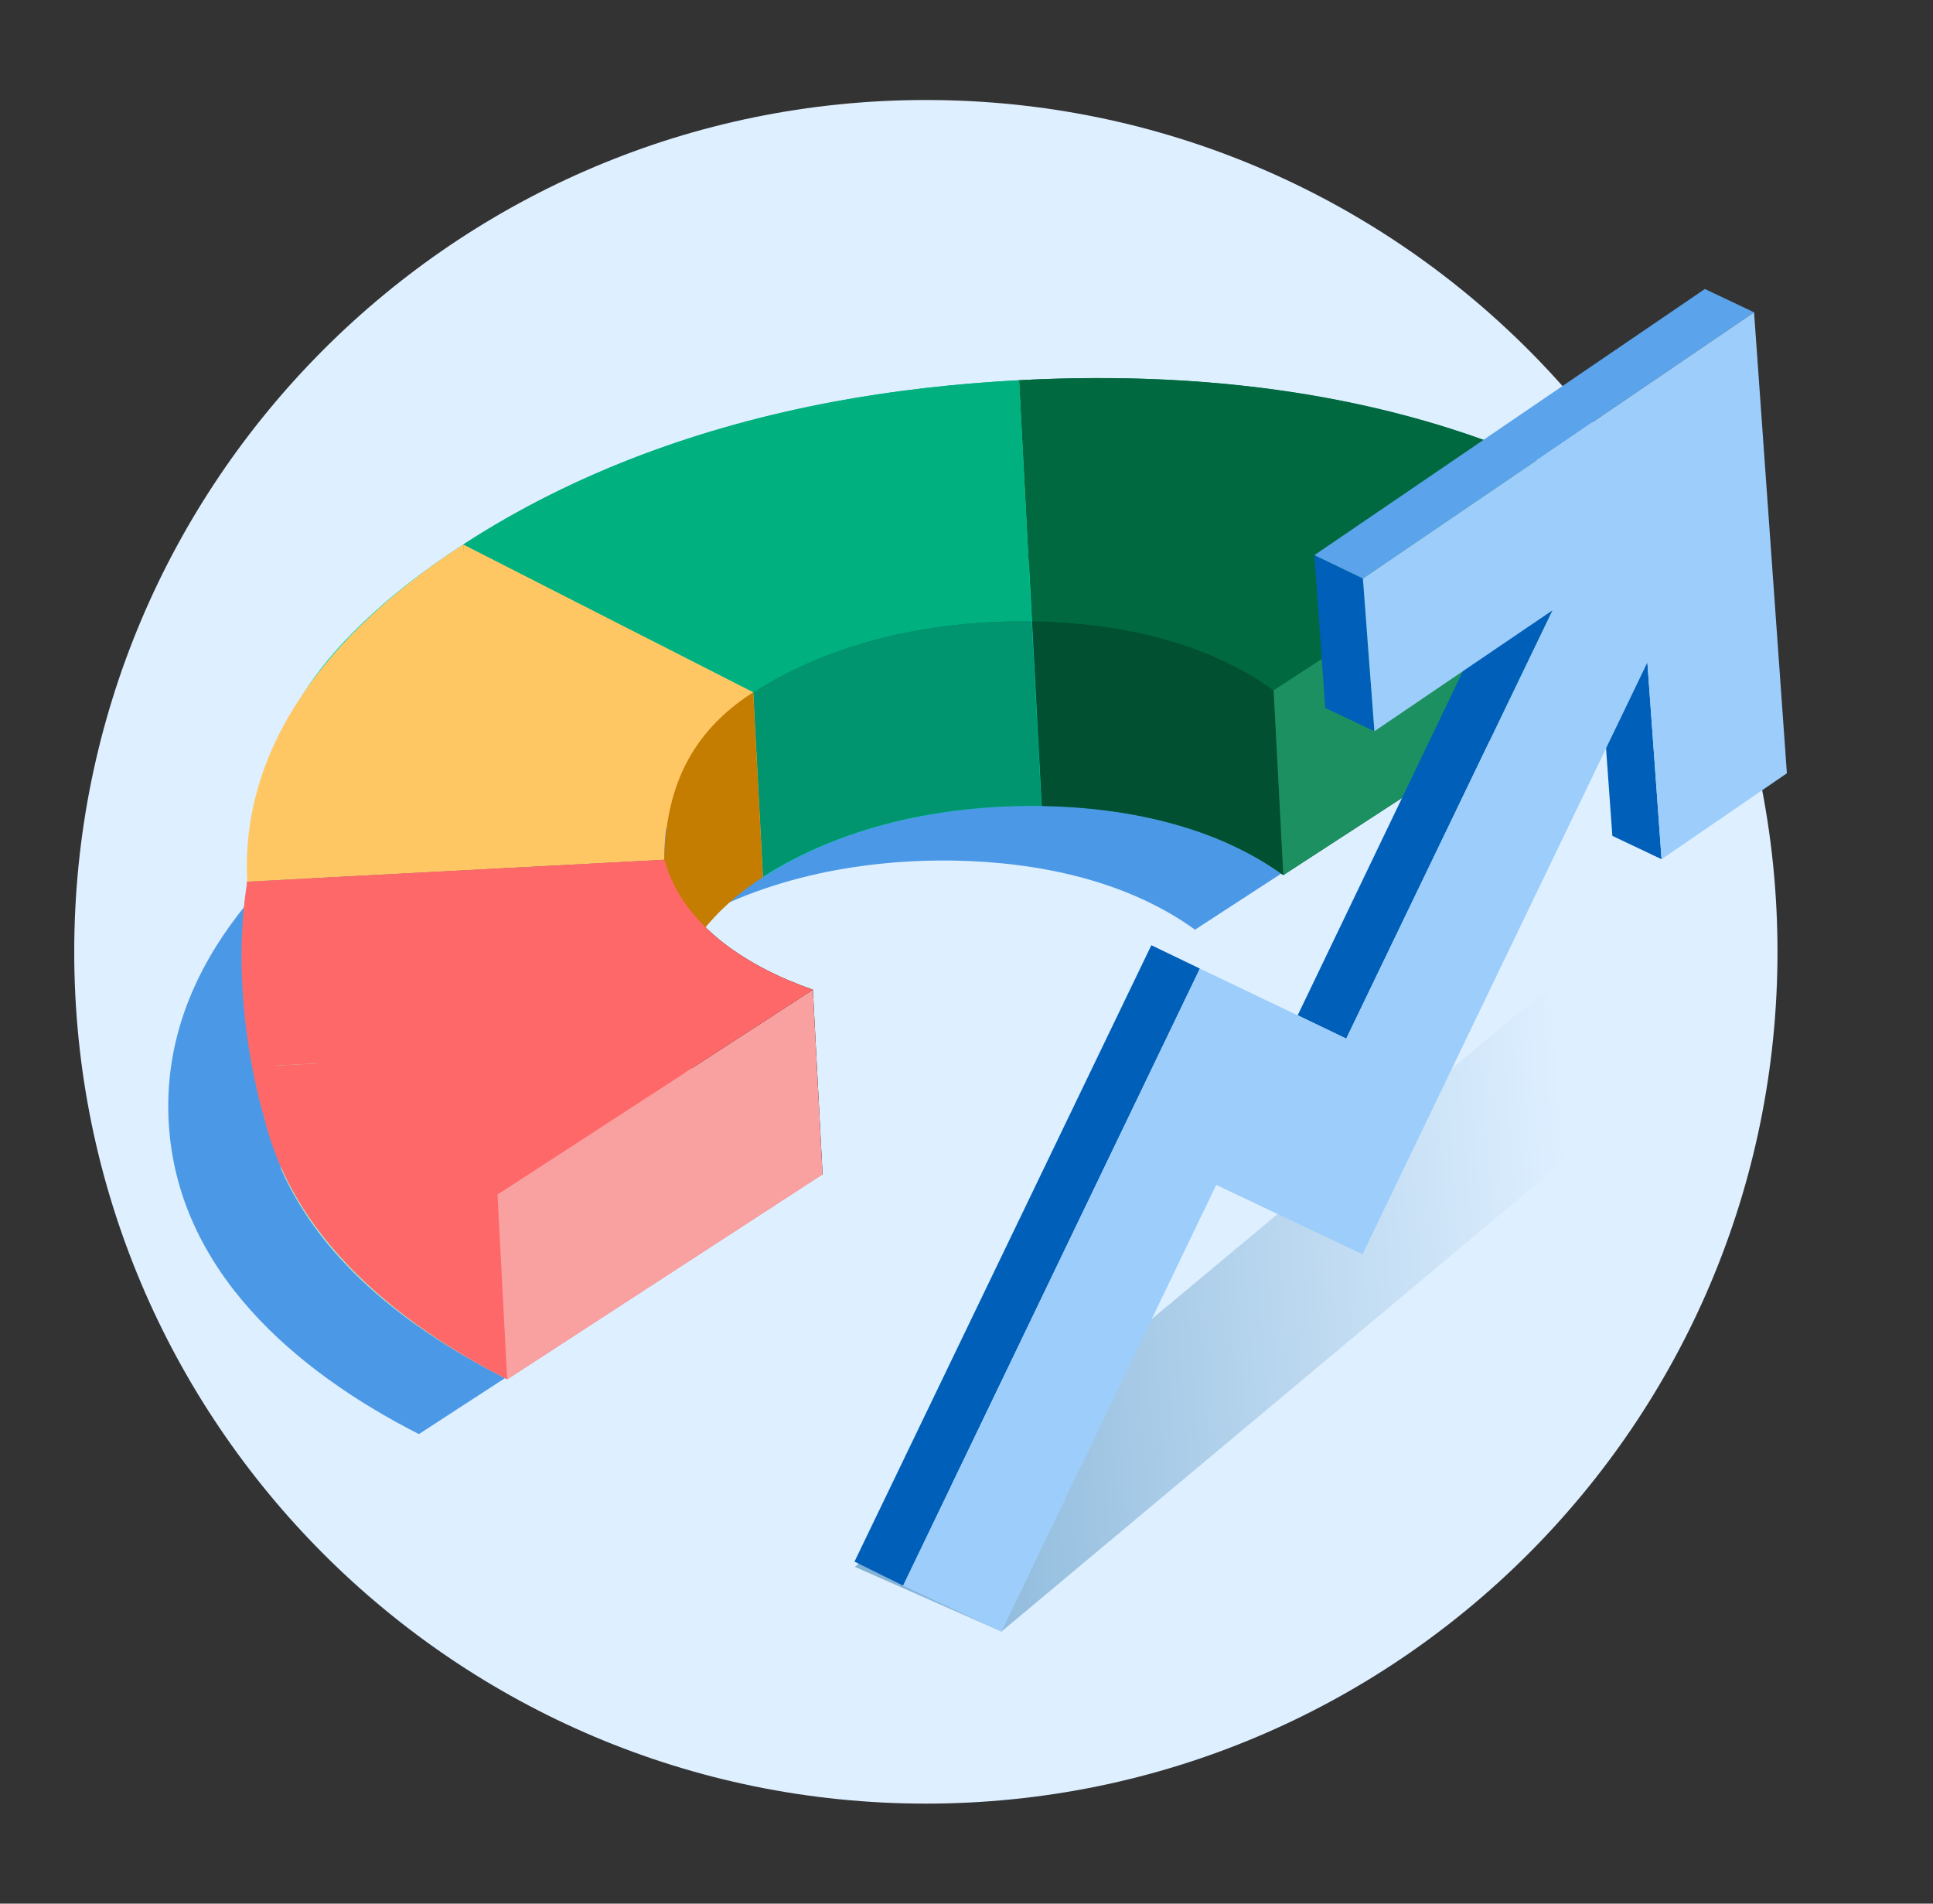 <svg width="65" height="64" viewBox="0 0 65 64" fill="none" xmlns="http://www.w3.org/2000/svg">
<rect x="0" y="0" width="65" height="64" fill="#333333" stroke="none"/>
<path d="M31.134 60.637C15.318 60.637 2.496 47.816 2.496 32C2.496 16.184 15.318 3.362 31.134 3.362C46.95 3.362 59.771 16.184 59.771 32C59.771 47.816 46.95 60.637 31.134 60.637Z" fill="#DEEFFF"/>
<g clip-path="url(#clip0_5305_12311)">
<path d="M31.626 20.841C25.077 21.185 18.491 22.753 12.939 26.361C9.025 28.9 5.409 32.712 5.671 37.699C5.934 42.696 9.928 46.098 14.086 48.214L24.69 41.322C22.605 40.598 20.32 39.227 19.701 36.962C19.095 34.595 20.82 32.532 22.683 31.323C25.424 29.558 28.825 28.888 32.051 28.932C34.859 28.979 37.864 29.581 40.184 31.255L50.788 24.363C44.889 21.376 38.174 20.497 31.626 20.841Z" fill="#4B99E6"/>
<path d="M8.64 35.858L22.67 35.121L22.343 28.905L8.313 29.642L8.64 35.858Z" fill="black"/>
<path d="M8.313 29.642C7.81 32.8 8.402 35.981 8.918 37.699C9.158 37.014 9.059 36.941 9.295 35.779C9.53 34.617 8.313 29.642 8.313 29.642Z" fill="#FF6868"/>
<path d="M17.056 46.372C13.944 44.794 10.882 42.556 9.441 39.279L9.114 33.063C10.556 36.35 13.618 38.578 16.729 40.156L17.056 46.372Z" fill="#A7EDD8"/>
<path d="M27.462 39.416L27.66 39.489L27.334 33.273C25.249 32.55 22.963 31.178 22.344 28.914C22.609 33.957 22.221 37.506 27.462 39.416Z" fill="black"/>
<path d="M17.055 46.373L27.659 39.481C25.574 38.757 23.288 37.386 22.669 35.121L8.64 35.858C8.902 40.855 12.897 44.257 17.055 46.373Z" fill="#FF6868"/>
<path d="M27.659 39.479L17.055 46.371L16.729 40.155L27.333 33.272L27.659 39.479Z" fill="#F9A1A1"/>
<path d="M34.595 18.999L35.02 27.099C37.829 27.146 40.834 27.748 43.154 29.423L53.757 22.531C47.857 19.525 41.152 18.655 34.595 18.999Z" fill="#00693F"/>
<path d="M48.979 20.587C50.627 21.102 52.226 21.75 53.758 22.531L53.432 16.315C51.899 15.534 50.291 14.887 48.652 14.371L48.979 20.587Z" fill="#00693F"/>
<path d="M34.595 18.999C39.435 18.745 44.336 19.136 48.978 20.587L48.652 14.371C44.01 12.92 39.108 12.529 34.269 12.783L34.595 18.999Z" fill="#00693F"/>
<path opacity="0.8" d="M35.252 27.096L35.02 27.09L34.694 20.883C37.503 20.93 40.508 21.531 42.828 23.206L43.154 29.422C40.901 27.79 37.989 27.174 35.252 27.096Z" fill="#004A2D"/>
<path d="M34.694 20.883L34.269 12.783C40.817 12.439 47.531 13.309 53.431 16.315L42.827 23.207C40.517 21.531 37.512 20.93 34.694 20.883Z" fill="#00693F"/>
<path opacity="0.8" d="M53.758 22.531L43.154 29.414L42.828 23.207L53.432 16.315L53.758 22.531Z" fill="#259A6B"/>
<path d="M15.908 24.519L25.661 29.48L25.335 23.273L15.581 18.303L15.908 24.519Z" fill="#00DAB1"/>
<path d="M12.095 27.581C13.237 26.409 14.537 25.406 15.907 24.518L15.581 18.303C14.21 19.19 12.911 20.193 11.768 21.365L12.095 27.581Z" fill="#00DAB1"/>
<path d="M8.64 35.857C8.473 32.689 9.906 29.807 12.095 27.581L11.768 21.365C7.602 25.612 8.348 30.306 8.64 35.857Z" fill="#00DAB1"/>
<path d="M22.67 35.12L8.64 35.857C8.64 35.857 8.424 33.958 8.361 32.735C8.298 31.529 8.313 29.641 8.313 29.641L22.343 28.904L22.67 35.12Z" fill="#FF6868"/>
<path d="M22.343 28.904L8.313 29.641C8.051 24.645 11.667 20.843 15.581 18.303L25.335 23.273C23.462 24.474 22.293 26.478 22.343 28.904Z" fill="#FFC764"/>
<path d="M15.908 24.519L25.662 29.489C28.403 27.725 31.804 27.055 35.029 27.099L34.604 18.999C28.046 19.343 21.46 20.912 15.908 24.519Z" fill="#00DAB1"/>
<path d="M15.909 24.519C19.661 22.081 23.934 20.55 28.318 19.727L27.991 13.512C23.607 14.335 19.335 15.865 15.582 18.303L15.909 24.519Z" fill="#00B17F"/>
<path d="M25.661 29.48L15.732 24.528L15.581 18.303L25.335 23.274L25.661 29.48Z" fill="#FFC764"/>
<path d="M28.317 19.727C30.39 19.341 32.489 19.11 34.595 18.999L34.269 12.783C32.163 12.894 30.063 13.125 27.991 13.511L28.317 19.727Z" fill="#00B17F"/>
<path opacity="0.5" d="M25.894 29.329L25.652 29.48L25.326 23.265C28.067 21.5 31.468 20.83 34.693 20.874L35.02 27.099C31.887 27.05 28.596 27.686 25.894 29.329Z" fill="#004E2F"/>
<path d="M25.336 23.274L15.582 18.303C21.134 14.696 27.72 13.127 34.269 12.783L34.694 20.883C31.477 20.83 28.068 21.509 25.336 23.274Z" fill="#00B17F"/>
<path d="M23.441 34.274L22.79 35.114C22.556 30.644 21 26.058 25.327 23.274L25.653 29.49C23.834 30.66 22.142 32.638 22.624 34.947L23.441 34.274Z" fill="#C47C01"/>
<path d="M27.333 33.273L16.729 40.156C12.57 38.041 8.576 34.638 8.313 29.642L22.343 28.905C22.963 31.178 25.248 32.549 27.333 33.273Z" fill="#FF6868"/>
</g>
<path d="M28.747 52.677L54.322 31.336L59.248 33.469L33.676 54.853L28.747 52.677Z" fill="url(#paint0_linear_5305_12311)"/>
<path d="M54.218 28.102L53.741 21.489L55.396 22.273L55.873 28.886L54.218 28.102Z" fill="#005FB9"/>
<path d="M28.734 52.501L38.716 31.778L40.349 32.564L30.369 53.309L28.734 52.501Z" fill="#005FB9"/>
<path d="M43.637 34.133L50.55 19.737L52.205 20.521L45.27 34.919L43.637 34.133Z" fill="#005FB9"/>
<path d="M44.563 23.801L44.197 18.664L45.83 19.45L46.218 24.584L44.563 23.801Z" fill="#005FB9"/>
<path d="M44.197 18.664L57.329 9.716L58.984 10.5L45.83 19.45L44.197 18.664Z" fill="#5BA3EA"/>
<path d="M58.983 10.5L60.087 25.997L55.873 28.886L55.395 22.273L45.816 42.168L40.897 39.836L33.676 54.853L30.368 53.308L40.348 32.563L45.269 34.918L52.204 20.52L46.217 24.584L45.829 19.45L58.983 10.5Z" fill="#9DCDFA"/>
<defs>
<linearGradient id="paint0_linear_5305_12311" x1="28.073" y1="43.765" x2="65.166" y2="40.964" gradientUnits="userSpaceOnUse">
<stop stop-color="#81B1D6"/>
<stop offset="0.669" stop-color="#DEEFFF"/>
</linearGradient>
<clipPath id="clip0_5305_12311">
<rect width="48.816" height="34.332" fill="white" transform="translate(4.444 14.351) rotate(-3.007)"/>
</clipPath>
</defs>
</svg>
